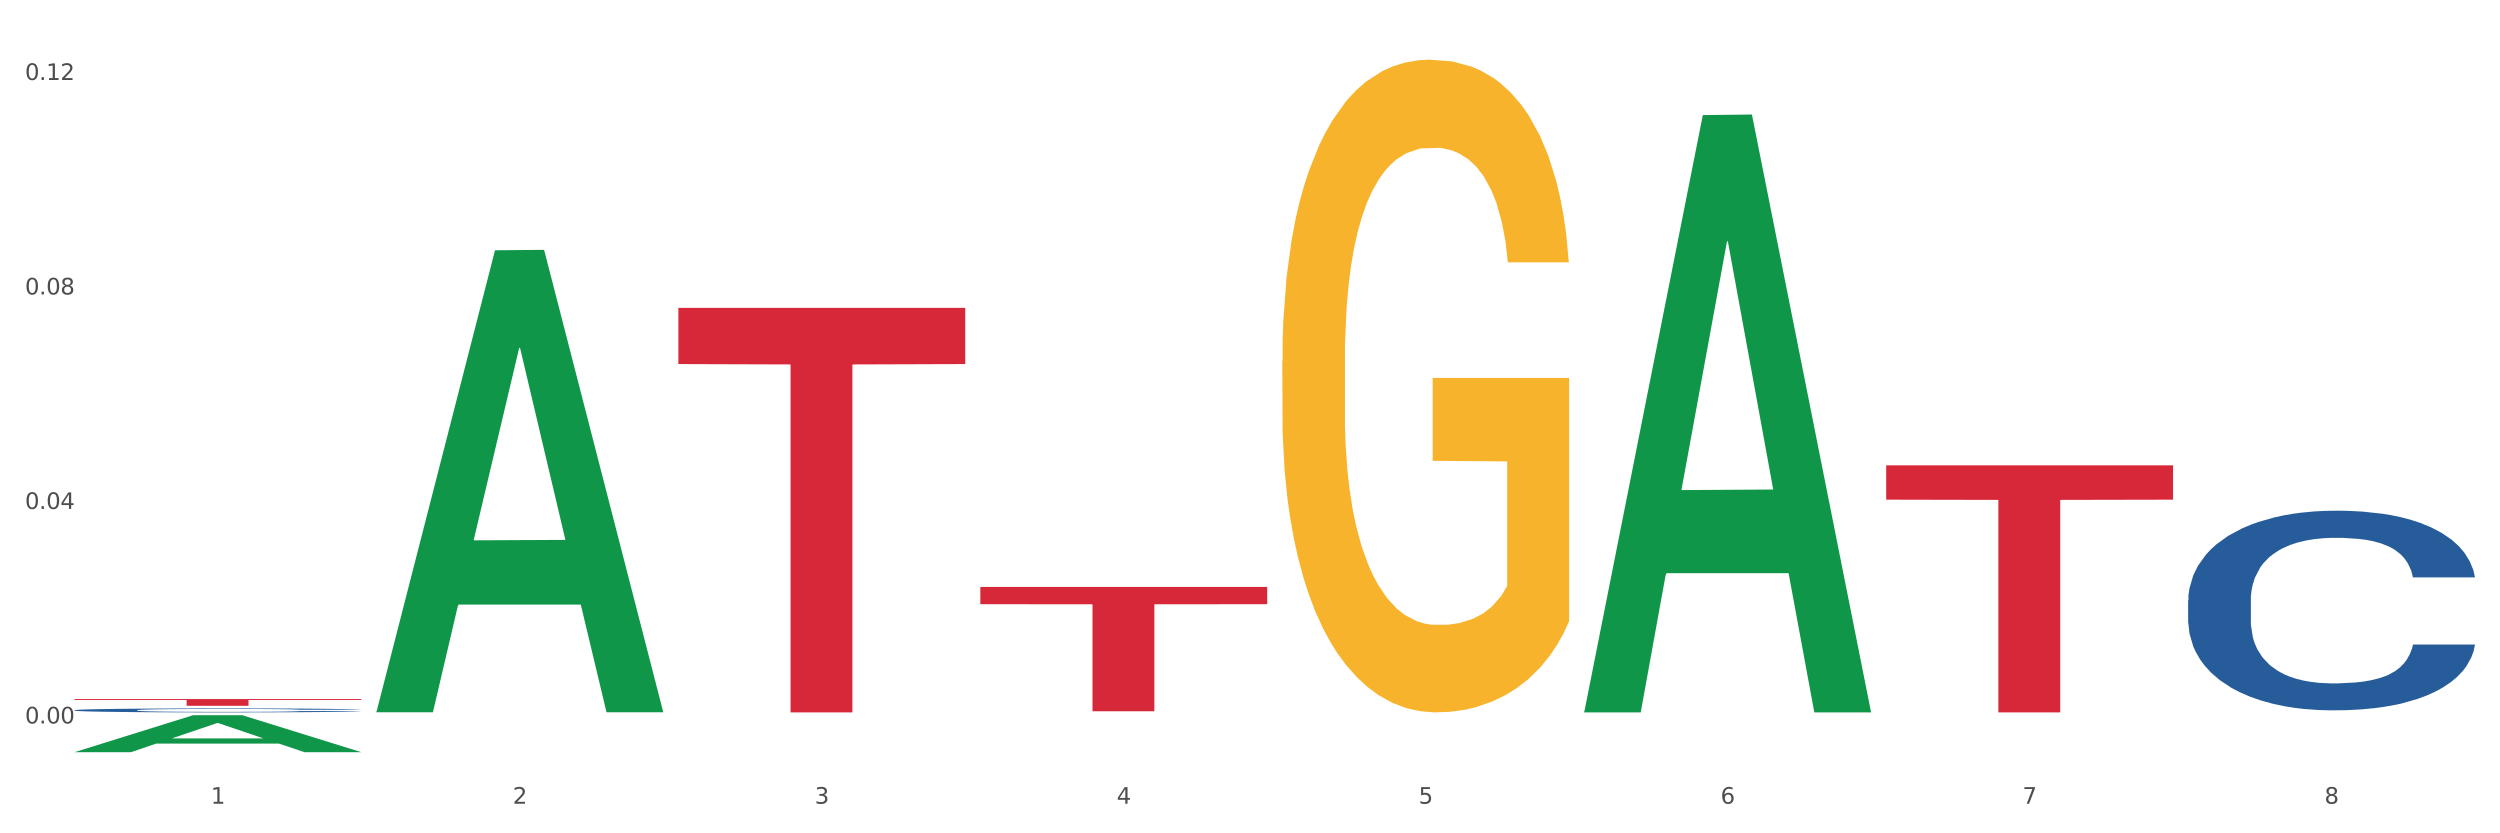 <?xml version="1.0" encoding="utf-8" standalone="no"?>
<!DOCTYPE svg PUBLIC "-//W3C//DTD SVG 1.1//EN"
  "http://www.w3.org/Graphics/SVG/1.1/DTD/svg11.dtd">
<svg xmlns:xlink="http://www.w3.org/1999/xlink" width="1080pt" height="360pt" viewBox="0 0 1080 360" xmlns="http://www.w3.org/2000/svg" version="1.1">
 <rect x="0" y="0" width="1080" height="360" fill="#333333" stroke="none"/>
 <defs>
  <style type="text/css">*{stroke-linejoin: round; stroke-linecap: butt}</style>
 </defs>
 <g id="figure_1">
  <g id="patch_1">
   <path d="M 0 360 
L 1080 360 
L 1080 0 
L 0 0 
z
" style="fill: #ffffff; stroke: #ffffff; stroke-linejoin: miter"/>
  </g>
  <g id="axes_1">
   <g id="matplotlib.axis_1">
    <g id="xtick_1">
     <g id="text_1">
      <!-- 1 -->
      <g style="fill: #4d4d4d" transform="translate(91.082 347.204) scale(0.096 -0.096)">
       <defs>
        <path id="DejaVuSans-31" d="M 794 531 
L 1825 531 
L 1825 4091 
L 703 3866 
L 703 4441 
L 1819 4666 
L 2450 4666 
L 2450 531 
L 3481 531 
L 3481 0 
L 794 0 
L 794 531 
z
" transform="scale(0.016)"/>
       </defs>
       <use xlink:href="#DejaVuSans-31"/>
      </g>
     </g>
    </g>
    <g id="xtick_2">
     <g id="text_2">
      <!-- 2 -->
      <g style="fill: #4d4d4d" transform="translate(221.525 347.204) scale(0.096 -0.096)">
       <defs>
        <path id="DejaVuSans-32" d="M 1228 531 
L 3431 531 
L 3431 0 
L 469 0 
L 469 531 
Q 828 903 1448 1529 
Q 2069 2156 2228 2338 
Q 2531 2678 2651 2914 
Q 2772 3150 2772 3378 
Q 2772 3750 2511 3984 
Q 2250 4219 1831 4219 
Q 1534 4219 1204 4116 
Q 875 4013 500 3803 
L 500 4441 
Q 881 4594 1212 4672 
Q 1544 4750 1819 4750 
Q 2544 4750 2975 4387 
Q 3406 4025 3406 3419 
Q 3406 3131 3298 2873 
Q 3191 2616 2906 2266 
Q 2828 2175 2409 1742 
Q 1991 1309 1228 531 
z
" transform="scale(0.016)"/>
       </defs>
       <use xlink:href="#DejaVuSans-32"/>
      </g>
     </g>
    </g>
    <g id="xtick_3">
     <g id="text_3">
      <!-- 3 -->
      <g style="fill: #4d4d4d" transform="translate(351.968 347.204) scale(0.096 -0.096)">
       <defs>
        <path id="DejaVuSans-33" d="M 2597 2516 
Q 3050 2419 3304 2112 
Q 3559 1806 3559 1356 
Q 3559 666 3084 287 
Q 2609 -91 1734 -91 
Q 1441 -91 1130 -33 
Q 819 25 488 141 
L 488 750 
Q 750 597 1062 519 
Q 1375 441 1716 441 
Q 2309 441 2620 675 
Q 2931 909 2931 1356 
Q 2931 1769 2642 2001 
Q 2353 2234 1838 2234 
L 1294 2234 
L 1294 2753 
L 1863 2753 
Q 2328 2753 2575 2939 
Q 2822 3125 2822 3475 
Q 2822 3834 2567 4026 
Q 2313 4219 1838 4219 
Q 1578 4219 1281 4162 
Q 984 4106 628 3988 
L 628 4550 
Q 988 4650 1302 4700 
Q 1616 4750 1894 4750 
Q 2613 4750 3031 4423 
Q 3450 4097 3450 3541 
Q 3450 3153 3228 2886 
Q 3006 2619 2597 2516 
z
" transform="scale(0.016)"/>
       </defs>
       <use xlink:href="#DejaVuSans-33"/>
      </g>
     </g>
    </g>
    <g id="xtick_4">
     <g id="text_4">
      <!-- 4 -->
      <g style="fill: #4d4d4d" transform="translate(482.412 347.204) scale(0.096 -0.096)">
       <defs>
        <path id="DejaVuSans-34" d="M 2419 4116 
L 825 1625 
L 2419 1625 
L 2419 4116 
z
M 2253 4666 
L 3047 4666 
L 3047 1625 
L 3713 1625 
L 3713 1100 
L 3047 1100 
L 3047 0 
L 2419 0 
L 2419 1100 
L 313 1100 
L 313 1709 
L 2253 4666 
z
" transform="scale(0.016)"/>
       </defs>
       <use xlink:href="#DejaVuSans-34"/>
      </g>
     </g>
    </g>
    <g id="xtick_5">
     <g id="text_5">
      <!-- 5 -->
      <g style="fill: #4d4d4d" transform="translate(612.855 347.204) scale(0.096 -0.096)">
       <defs>
        <path id="DejaVuSans-35" d="M 691 4666 
L 3169 4666 
L 3169 4134 
L 1269 4134 
L 1269 2991 
Q 1406 3038 1543 3061 
Q 1681 3084 1819 3084 
Q 2600 3084 3056 2656 
Q 3513 2228 3513 1497 
Q 3513 744 3044 326 
Q 2575 -91 1722 -91 
Q 1428 -91 1123 -41 
Q 819 9 494 109 
L 494 744 
Q 775 591 1075 516 
Q 1375 441 1709 441 
Q 2250 441 2565 725 
Q 2881 1009 2881 1497 
Q 2881 1984 2565 2268 
Q 2250 2553 1709 2553 
Q 1456 2553 1204 2497 
Q 953 2441 691 2322 
L 691 4666 
z
" transform="scale(0.016)"/>
       </defs>
       <use xlink:href="#DejaVuSans-35"/>
      </g>
     </g>
    </g>
    <g id="xtick_6">
     <g id="text_6">
      <!-- 6 -->
      <g style="fill: #4d4d4d" transform="translate(743.299 347.204) scale(0.096 -0.096)">
       <defs>
        <path id="DejaVuSans-36" d="M 2113 2584 
Q 1688 2584 1439 2293 
Q 1191 2003 1191 1497 
Q 1191 994 1439 701 
Q 1688 409 2113 409 
Q 2538 409 2786 701 
Q 3034 994 3034 1497 
Q 3034 2003 2786 2293 
Q 2538 2584 2113 2584 
z
M 3366 4563 
L 3366 3988 
Q 3128 4100 2886 4159 
Q 2644 4219 2406 4219 
Q 1781 4219 1451 3797 
Q 1122 3375 1075 2522 
Q 1259 2794 1537 2939 
Q 1816 3084 2150 3084 
Q 2853 3084 3261 2657 
Q 3669 2231 3669 1497 
Q 3669 778 3244 343 
Q 2819 -91 2113 -91 
Q 1303 -91 875 529 
Q 447 1150 447 2328 
Q 447 3434 972 4092 
Q 1497 4750 2381 4750 
Q 2619 4750 2861 4703 
Q 3103 4656 3366 4563 
z
" transform="scale(0.016)"/>
       </defs>
       <use xlink:href="#DejaVuSans-36"/>
      </g>
     </g>
    </g>
    <g id="xtick_7">
     <g id="text_7">
      <!-- 7 -->
      <g style="fill: #4d4d4d" transform="translate(873.742 347.204) scale(0.096 -0.096)">
       <defs>
        <path id="DejaVuSans-37" d="M 525 4666 
L 3525 4666 
L 3525 4397 
L 1831 0 
L 1172 0 
L 2766 4134 
L 525 4134 
L 525 4666 
z
" transform="scale(0.016)"/>
       </defs>
       <use xlink:href="#DejaVuSans-37"/>
      </g>
     </g>
    </g>
    <g id="xtick_8">
     <g id="text_8">
      <!-- 8 -->
      <g style="fill: #4d4d4d" transform="translate(1004.185 347.204) scale(0.096 -0.096)">
       <defs>
        <path id="DejaVuSans-38" d="M 2034 2216 
Q 1584 2216 1326 1975 
Q 1069 1734 1069 1313 
Q 1069 891 1326 650 
Q 1584 409 2034 409 
Q 2484 409 2743 651 
Q 3003 894 3003 1313 
Q 3003 1734 2745 1975 
Q 2488 2216 2034 2216 
z
M 1403 2484 
Q 997 2584 770 2862 
Q 544 3141 544 3541 
Q 544 4100 942 4425 
Q 1341 4750 2034 4750 
Q 2731 4750 3128 4425 
Q 3525 4100 3525 3541 
Q 3525 3141 3298 2862 
Q 3072 2584 2669 2484 
Q 3125 2378 3379 2068 
Q 3634 1759 3634 1313 
Q 3634 634 3220 271 
Q 2806 -91 2034 -91 
Q 1263 -91 848 271 
Q 434 634 434 1313 
Q 434 1759 690 2068 
Q 947 2378 1403 2484 
z
M 1172 3481 
Q 1172 3119 1398 2916 
Q 1625 2713 2034 2713 
Q 2441 2713 2670 2916 
Q 2900 3119 2900 3481 
Q 2900 3844 2670 4047 
Q 2441 4250 2034 4250 
Q 1625 4250 1398 4047 
Q 1172 3844 1172 3481 
z
" transform="scale(0.016)"/>
       </defs>
       <use xlink:href="#DejaVuSans-38"/>
      </g>
     </g>
    </g>
    <g id="xtick_9"/>
    <g id="xtick_10"/>
    <g id="xtick_11"/>
    <g id="xtick_12"/>
    <g id="xtick_13"/>
    <g id="xtick_14"/>
    <g id="xtick_15"/>
   </g>
   <g id="matplotlib.axis_2">
    <g id="ytick_1">
     <g id="text_9">
      <!-- 0.00 -->
      <g style="fill: #4d4d4d" transform="translate(10.8 312.532) scale(0.096 -0.096)">
       <defs>
        <path id="DejaVuSans-30" d="M 2034 4250 
Q 1547 4250 1301 3770 
Q 1056 3291 1056 2328 
Q 1056 1369 1301 889 
Q 1547 409 2034 409 
Q 2525 409 2770 889 
Q 3016 1369 3016 2328 
Q 3016 3291 2770 3770 
Q 2525 4250 2034 4250 
z
M 2034 4750 
Q 2819 4750 3233 4129 
Q 3647 3509 3647 2328 
Q 3647 1150 3233 529 
Q 2819 -91 2034 -91 
Q 1250 -91 836 529 
Q 422 1150 422 2328 
Q 422 3509 836 4129 
Q 1250 4750 2034 4750 
z
" transform="scale(0.016)"/>
        <path id="DejaVuSans-2e" d="M 684 794 
L 1344 794 
L 1344 0 
L 684 0 
L 684 794 
z
" transform="scale(0.016)"/>
       </defs>
       <use xlink:href="#DejaVuSans-30"/>
       <use xlink:href="#DejaVuSans-2e" transform="translate(63.623 0)"/>
       <use xlink:href="#DejaVuSans-30" transform="translate(95.41 0)"/>
       <use xlink:href="#DejaVuSans-30" transform="translate(159.033 0)"/>
      </g>
     </g>
    </g>
    <g id="ytick_2">
     <g id="text_10">
      <!-- 0.04 -->
      <g style="fill: #4d4d4d" transform="translate(10.8 219.87) scale(0.096 -0.096)">
       <use xlink:href="#DejaVuSans-30"/>
       <use xlink:href="#DejaVuSans-2e" transform="translate(63.623 0)"/>
       <use xlink:href="#DejaVuSans-30" transform="translate(95.41 0)"/>
       <use xlink:href="#DejaVuSans-34" transform="translate(159.033 0)"/>
      </g>
     </g>
    </g>
    <g id="ytick_3">
     <g id="text_11">
      <!-- 0.08 -->
      <g style="fill: #4d4d4d" transform="translate(10.8 127.209) scale(0.096 -0.096)">
       <use xlink:href="#DejaVuSans-30"/>
       <use xlink:href="#DejaVuSans-2e" transform="translate(63.623 0)"/>
       <use xlink:href="#DejaVuSans-30" transform="translate(95.41 0)"/>
       <use xlink:href="#DejaVuSans-38" transform="translate(159.033 0)"/>
      </g>
     </g>
    </g>
    <g id="ytick_4">
     <g id="text_12">
      <!-- 0.12 -->
      <g style="fill: #4d4d4d" transform="translate(10.8 34.547) scale(0.096 -0.096)">
       <use xlink:href="#DejaVuSans-30"/>
       <use xlink:href="#DejaVuSans-2e" transform="translate(63.623 0)"/>
       <use xlink:href="#DejaVuSans-31" transform="translate(95.41 0)"/>
       <use xlink:href="#DejaVuSans-32" transform="translate(159.033 0)"/>
      </g>
     </g>
    </g>
    <g id="ytick_5"/>
    <g id="ytick_6"/>
    <g id="ytick_7"/>
   </g>
   <g id="PolyCollection_1">
    <path d="M 32.175 324.919 
L 32.303 324.904 
L 83.404 308.968 
L 104.611 308.953 
L 156.096 324.95 
L 131.567 324.95 
L 120.453 321.224 
L 67.691 321.224 
L 67.307 321.285 
L 56.576 324.95 
L 32.175 324.95 
L 32.175 324.919 
L 74.334 319.001 
L 113.81 318.986 
L 94.263 312.362 
L 94.008 312.332 
L 93.752 312.377 
L 74.206 318.986 
L 74.334 319.001 
L 32.175 324.919 
z
" clip-path="url(#peb75c203e9)" style="fill: #109648"/>
    <path d="M 32.175 306.806 
L 32.321 306.804 
L 32.321 306.76 
L 32.761 306.701 
L 34.372 306.591 
L 36.423 306.507 
L 39.938 306.41 
L 41.843 306.369 
L 44.333 306.324 
L 49.46 306.25 
L 55.319 306.187 
L 59.42 306.153 
L 62.496 306.131 
L 69.381 306.091 
L 73.336 306.074 
L 77.437 306.06 
L 80.953 306.051 
L 86.812 306.04 
L 91.499 306.035 
L 96.919 306.033 
L 101.46 306.035 
L 107.465 306.041 
L 116.254 306.06 
L 119.623 306.071 
L 124.164 306.09 
L 128.851 306.115 
L 132.66 306.14 
L 137.054 306.176 
L 141.595 306.223 
L 145.989 306.283 
L 149.065 306.338 
L 151.555 306.396 
L 153.753 306.467 
L 155.364 306.544 
L 156.096 306.608 
L 129.291 306.608 
L 128.558 306.55 
L 127.093 306.487 
L 125.629 306.445 
L 124.017 306.41 
L 121.527 306.371 
L 119.33 306.346 
L 115.668 306.316 
L 112.299 306.297 
L 109.516 306.286 
L 106.147 306.277 
L 98.969 306.267 
L 93.843 306.267 
L 90.62 306.27 
L 86.665 306.278 
L 83.296 306.289 
L 79.341 306.308 
L 76.265 306.328 
L 73.189 306.355 
L 71.431 306.374 
L 68.795 306.409 
L 67.037 306.437 
L 64.693 306.485 
L 63.375 306.52 
L 61.031 306.609 
L 60.006 306.675 
L 59.567 306.721 
L 59.274 306.771 
L 59.274 307.016 
L 60.152 307.126 
L 60.885 307.173 
L 62.057 307.226 
L 64.254 307.295 
L 67.476 307.363 
L 70.845 307.412 
L 73.629 307.441 
L 76.265 307.463 
L 78.902 307.481 
L 82.124 307.496 
L 84.761 307.506 
L 88.716 307.515 
L 93.403 307.52 
L 97.065 307.52 
L 104.536 307.512 
L 107.905 307.504 
L 111.127 307.493 
L 114.643 307.476 
L 117.426 307.457 
L 119.037 307.443 
L 121.674 307.413 
L 123.724 307.382 
L 125.482 307.346 
L 126.654 307.314 
L 127.972 307.267 
L 128.998 307.214 
L 129.291 307.186 
L 156.096 307.186 
L 155.51 307.242 
L 154.485 307.297 
L 152.434 307.371 
L 150.823 307.413 
L 148.333 307.465 
L 145.696 307.509 
L 142.034 307.558 
L 138.665 307.594 
L 135.15 307.625 
L 131.341 307.653 
L 124.457 307.693 
L 121.967 307.704 
L 116.693 307.722 
L 112.592 307.733 
L 106.586 307.744 
L 100.434 307.751 
L 93.989 307.752 
L 88.276 307.749 
L 81.978 307.74 
L 78.023 307.73 
L 73.629 307.716 
L 68.502 307.694 
L 63.668 307.667 
L 59.127 307.636 
L 54.879 307.6 
L 50.924 307.559 
L 45.798 307.492 
L 41.989 307.426 
L 39.206 307.365 
L 37.302 307.313 
L 35.398 307.247 
L 34.372 307.201 
L 32.761 307.091 
L 32.175 306.989 
L 32.175 306.806 
z
" clip-path="url(#peb75c203e9)" style="fill: #255c99"/>
    <path d="M 945.279 259.373 
L 945.425 259.294 
L 945.425 257.088 
L 945.865 254.095 
L 947.476 248.58 
L 949.527 244.405 
L 953.042 239.521 
L 954.946 237.473 
L 957.437 235.188 
L 962.563 231.485 
L 968.422 228.334 
L 972.524 226.601 
L 975.6 225.498 
L 982.484 223.529 
L 986.439 222.662 
L 990.541 221.953 
L 994.056 221.481 
L 999.915 220.929 
L 1004.603 220.693 
L 1010.022 220.614 
L 1014.563 220.693 
L 1020.569 221.008 
L 1029.358 221.953 
L 1032.727 222.505 
L 1037.268 223.45 
L 1041.955 224.71 
L 1045.763 225.971 
L 1050.158 227.783 
L 1054.699 230.146 
L 1059.093 233.14 
L 1062.169 235.897 
L 1064.659 238.812 
L 1066.856 242.357 
L 1068.468 246.217 
L 1069.2 249.447 
L 1042.394 249.447 
L 1041.662 246.532 
L 1040.197 243.381 
L 1038.732 241.254 
L 1037.121 239.521 
L 1034.631 237.551 
L 1032.434 236.291 
L 1028.772 234.794 
L 1025.403 233.849 
L 1022.62 233.297 
L 1019.251 232.825 
L 1012.073 232.352 
L 1006.946 232.352 
L 1003.724 232.51 
L 999.769 232.903 
L 996.4 233.455 
L 992.445 234.4 
L 989.369 235.424 
L 986.293 236.764 
L 984.535 237.709 
L 981.899 239.442 
L 980.141 240.86 
L 977.797 243.302 
L 976.479 245.035 
L 974.135 249.526 
L 973.11 252.834 
L 972.67 255.119 
L 972.377 257.64 
L 972.377 269.929 
L 973.256 275.444 
L 973.989 277.807 
L 975.16 280.486 
L 977.358 283.952 
L 980.58 287.339 
L 983.949 289.782 
L 986.732 291.278 
L 989.369 292.381 
L 992.006 293.248 
L 995.228 294.036 
L 997.865 294.508 
L 1001.82 294.981 
L 1006.507 295.217 
L 1010.169 295.217 
L 1017.639 294.823 
L 1021.008 294.43 
L 1024.231 293.878 
L 1027.746 293.012 
L 1030.53 292.066 
L 1032.141 291.357 
L 1034.777 289.86 
L 1036.828 288.285 
L 1038.586 286.473 
L 1039.758 284.897 
L 1041.076 282.534 
L 1042.101 279.855 
L 1042.394 278.437 
L 1069.2 278.437 
L 1068.614 281.273 
L 1067.589 284.031 
L 1065.538 287.733 
L 1063.927 289.86 
L 1061.437 292.46 
L 1058.8 294.666 
L 1055.138 297.108 
L 1051.769 298.92 
L 1048.254 300.495 
L 1044.445 301.913 
L 1037.561 303.883 
L 1035.07 304.434 
L 1029.797 305.38 
L 1025.696 305.931 
L 1019.69 306.483 
L 1013.538 306.798 
L 1007.093 306.877 
L 1001.38 306.719 
L 995.082 306.246 
L 991.127 305.774 
L 986.732 305.065 
L 981.606 303.962 
L 976.772 302.622 
L 972.231 301.047 
L 967.983 299.235 
L 964.028 297.187 
L 958.901 293.799 
L 955.093 290.491 
L 952.31 287.418 
L 950.406 284.819 
L 948.501 281.51 
L 947.476 279.225 
L 945.865 273.711 
L 945.279 268.59 
L 945.279 259.373 
z
" clip-path="url(#peb75c203e9)" style="fill: #255c99"/>
    <path d="M 814.835 201.025 
L 938.757 201.025 
L 938.757 215.857 
L 890.01 215.957 
L 890.01 307.752 
L 863.288 307.752 
L 863.288 215.957 
L 814.835 215.857 
L 814.835 201.125 
L 814.835 201.025 
z
" clip-path="url(#peb75c203e9)" style="fill: #d62839"/>
    <path d="M 423.505 253.544 
L 547.426 253.544 
L 547.426 261.008 
L 498.68 261.058 
L 498.68 307.255 
L 471.958 307.255 
L 471.958 261.058 
L 423.505 261.008 
L 423.505 253.594 
L 423.505 253.544 
z
" clip-path="url(#peb75c203e9)" style="fill: #d62839"/>
    <path d="M 293.062 132.989 
L 416.983 132.989 
L 416.983 157.275 
L 368.237 157.439 
L 368.237 307.752 
L 341.514 307.752 
L 341.514 157.439 
L 293.062 157.275 
L 293.062 133.153 
L 293.062 132.989 
z
" clip-path="url(#peb75c203e9)" style="fill: #d62839"/>
    <path d="M 32.175 302.001 
L 156.096 302.001 
L 156.096 302.404 
L 107.35 302.407 
L 107.35 304.901 
L 80.628 304.901 
L 80.628 302.407 
L 32.175 302.404 
L 32.175 302.004 
L 32.175 302.001 
z
" clip-path="url(#peb75c203e9)" style="fill: #d62839"/>
    <path d="M 553.949 156.068 
L 554.095 155.811 
L 554.095 146.54 
L 554.388 138.557 
L 555.851 119.242 
L 558.045 103.275 
L 559.655 94.777 
L 561.264 87.824 
L 563.166 80.87 
L 565.507 73.66 
L 569.75 63.101 
L 572.383 57.693 
L 575.602 52.027 
L 581.454 43.786 
L 585.697 39.151 
L 590.086 35.288 
L 597.255 30.653 
L 601.937 28.592 
L 606.911 27.047 
L 612.91 26.017 
L 617.445 25.759 
L 627.394 26.532 
L 635.88 28.85 
L 639.977 30.653 
L 645.244 33.743 
L 648.023 35.803 
L 652.559 39.924 
L 657.241 45.332 
L 660.459 49.967 
L 665.287 58.723 
L 668.945 67.479 
L 672.31 78.295 
L 674.066 85.763 
L 675.383 92.717 
L 676.553 100.7 
L 677.724 113.319 
L 651.388 113.319 
L 650.364 104.305 
L 648.755 95.807 
L 646.414 87.566 
L 644.366 82.416 
L 640.854 75.977 
L 637.636 71.857 
L 634.271 68.767 
L 630.174 66.191 
L 626.955 64.904 
L 622.42 63.874 
L 613.495 64.131 
L 607.497 66.191 
L 603.4 68.767 
L 600.767 71.084 
L 598.426 73.66 
L 595.792 77.265 
L 592.72 82.673 
L 590.525 87.566 
L 588.331 93.747 
L 586.575 99.927 
L 584.965 107.138 
L 583.649 114.864 
L 582.625 122.847 
L 581.747 132.633 
L 581.015 148.858 
L 581.015 184.139 
L 581.308 192.122 
L 582.039 202.681 
L 582.917 210.664 
L 584.38 220.193 
L 585.697 226.631 
L 588.184 235.902 
L 590.964 243.628 
L 593.159 248.521 
L 595.353 252.641 
L 599.157 258.307 
L 603.4 262.942 
L 607.058 265.775 
L 612.032 268.351 
L 615.397 269.381 
L 618.323 269.896 
L 625.492 269.896 
L 630.613 269.123 
L 636.319 267.32 
L 640.708 265.003 
L 644.366 262.17 
L 648.462 257.534 
L 651.096 253.156 
L 651.096 199.333 
L 618.908 199.076 
L 618.908 163.279 
L 677.87 163.279 
L 677.87 268.351 
L 675.383 273.759 
L 672.603 278.652 
L 669.677 283.03 
L 665.287 288.438 
L 660.02 293.588 
L 655.339 297.194 
L 650.364 300.284 
L 644.512 303.117 
L 636.904 305.692 
L 632.222 306.722 
L 626.37 307.495 
L 619.494 307.752 
L 613.495 307.237 
L 607.643 305.95 
L 601.498 303.632 
L 595.5 300.284 
L 590.964 296.936 
L 586.429 292.816 
L 581.6 287.408 
L 577.796 282.257 
L 574.87 277.622 
L 571.652 271.698 
L 568.14 263.973 
L 565.507 257.019 
L 563.166 249.809 
L 560.679 240.538 
L 558.923 232.554 
L 557.167 222.511 
L 556.143 215.042 
L 554.973 203.454 
L 554.095 187.229 
L 553.949 156.068 
z
" clip-path="url(#peb75c203e9)" style="fill: #f7b32b"/>
    <path d="M 684.392 307.267 
L 684.52 307.025 
L 735.621 49.715 
L 756.828 49.472 
L 808.313 307.752 
L 783.784 307.752 
L 772.67 247.608 
L 719.908 247.608 
L 719.524 248.578 
L 708.793 307.752 
L 684.392 307.752 
L 684.392 307.267 
L 726.551 211.716 
L 766.027 211.473 
L 746.48 104.523 
L 746.225 104.038 
L 745.969 104.766 
L 726.423 211.473 
L 726.551 211.716 
L 684.392 307.267 
z
" clip-path="url(#peb75c203e9)" style="fill: #109648"/>
    <path d="M 162.618 307.323 
L 162.746 307.135 
L 213.848 108.119 
L 235.055 107.931 
L 286.54 307.698 
L 262.011 307.698 
L 250.896 261.18 
L 198.134 261.18 
L 197.751 261.93 
L 187.019 307.698 
L 162.618 307.698 
L 162.618 307.323 
L 204.777 233.419 
L 244.253 233.231 
L 224.707 150.511 
L 224.451 150.135 
L 224.196 150.698 
L 204.649 233.231 
L 204.777 233.419 
L 162.618 307.323 
z
" clip-path="url(#peb75c203e9)" style="fill: #109648"/>
   </g>
  </g>
 </g>
 <defs>
  <clipPath id="peb75c203e9">
   <rect x="32.175" y="10.8" width="1037.025" height="329.109"/>
  </clipPath>
 </defs>
</svg>
